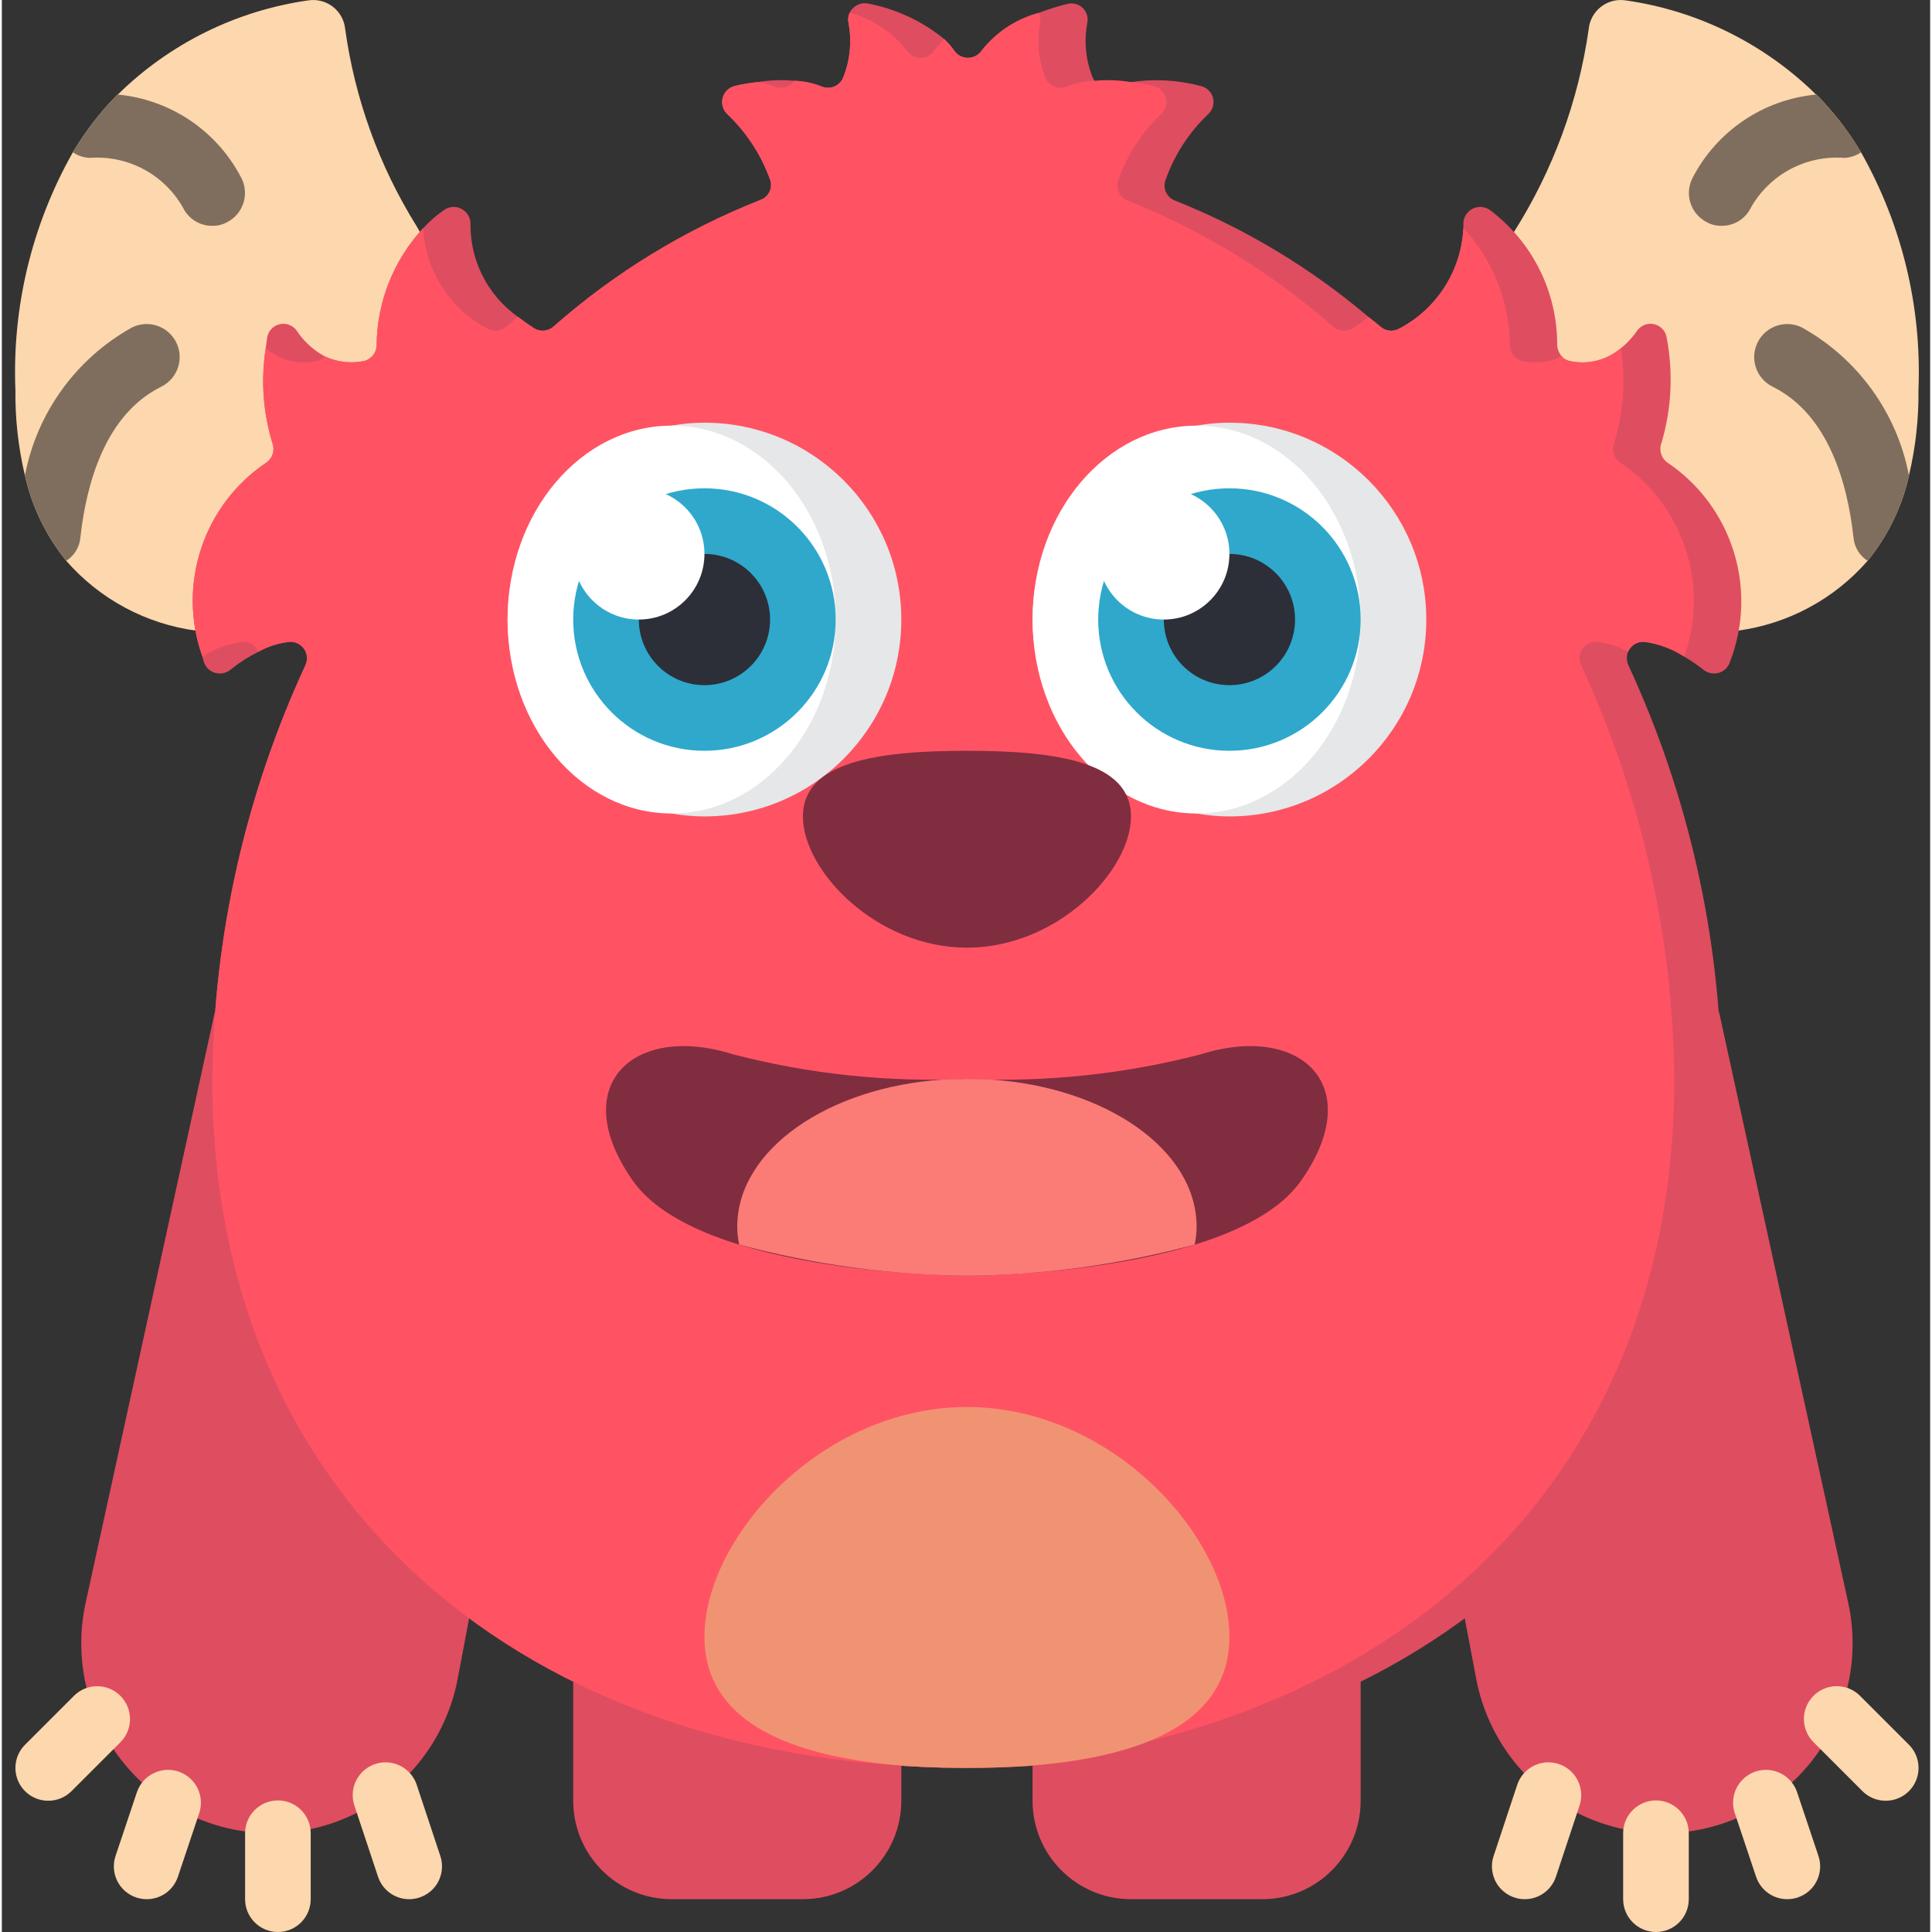 <svg height="510pt" viewBox="-3 0 510 510.979" width="510pt" xmlns="http://www.w3.org/2000/svg"><rect x="-3" y="0" width="510" height="510.979" fill="#333333" stroke="none"/><path d="m503.91 103.113c.09 7.625-.754 15.23-2.52 22.652v.086c-1.852 8.238-5.598 15.93-10.934 22.477-8.852 10.148-21.102 16.719-34.449 18.484l-63.438-38.707 4.34-66.73c10.332-16.301 17.074-34.613 19.785-53.719.234-2.332 1.418-4.461 3.273-5.891s4.219-2.027 6.531-1.66c19.008 2.711 36.648 11.438 50.332 24.906h.086c4.543 4.59 8.508 9.723 11.805 15.273 10.816 19.121 16.074 40.879 15.188 62.828zm0 0" fill="#fdd7ad"/><path d="m117.477 132.965-68.988 33.848c-13.352-1.766-25.598-8.336-34.453-18.484-5.336-6.578-9.078-14.301-10.934-22.562-1.762-7.422-2.605-15.027-2.516-22.652-.891-21.949 4.371-43.707 15.188-62.828 3.297-5.551 7.258-10.684 11.801-15.273h.086c13.684-13.469 31.324-22.195 50.332-24.906 2.316-.367 4.676.23 6.535 1.66 1.855 1.43 3.039 3.559 3.273 5.891 2.562 18.484 8.977 36.223 18.832 52.066.344.523.605 1.129.953 1.652zm0 0" fill="#fdd7ad"/><path d="m234.891 466.98v9.285c0 14.379-11.656 26.035-26.031 26.035h-34.715c-14.379 0-26.031-11.656-26.031-26.035v-31.5zm0 0" fill="#df4d60"/><path d="m356.383 444.766v31.5c0 14.379-11.656 26.035-26.035 26.035h-34.711c-14.379 0-26.035-11.656-26.035-26.035v-9.285zm0 0" fill="#df4d60"/><path d="m120.602 427.93-3.035 16.055c-3.367 17.793-16.055 32.395-33.199 38.215-17.148 5.82-36.102 1.961-49.605-10.105-13.5-12.062-19.465-30.465-15.605-48.156l34.191-156.375zm0 0" fill="#df4d60"/><path d="m451.145 267.562 34.191 156.375c3.863 17.691-2.102 36.094-15.605 48.156-13.504 12.066-32.453 15.926-49.602 10.105-17.148-5.82-29.832-20.422-33.199-38.215l-3.039-16.055zm0 0" fill="#df4d60"/><path d="m437.434 122.293c-1.621-1.195-2.227-3.34-1.473-5.207 2.641-8.961 3.113-18.418 1.387-27.598-.199-1.773-1.465-3.246-3.191-3.707-1.73-.461-3.562.184-4.617 1.625-1.199 1.777-2.66 3.359-4.34 4.688-3.73 3.191-8.742 4.445-13.539 3.383-.812-.156-1.547-.582-2.082-1.215-.715-.824-1.141-1.859-1.215-2.949.062-14.062-6.535-27.32-17.789-35.754-1.348-.965-3.117-1.098-4.594-.352-1.477.75-2.414 2.254-2.438 3.91v1.215c-.539 11.223-6.977 21.324-16.922 26.555-1.613.922-3.641.715-5.031-.52-1.043-.867-2.082-1.738-3.125-2.52-15.277-12.984-32.57-23.391-51.199-30.805-2.055-.785-3.18-3-2.602-5.121 2.328-6.766 6.258-12.867 11.453-17.789 1.16-1.098 1.621-2.742 1.207-4.285-.418-1.539-1.648-2.727-3.203-3.09-6.027-1.609-12.316-1.961-18.484-1.043-1.582.195-3.129.602-4.598 1.215-1.84.711-3.922.062-5.035-1.562-.254-.344-.457-.727-.605-1.129-1.762-4.527-2.211-9.457-1.305-14.23.289-1.465-.207-2.969-1.305-3.98-1.098-1.008-2.641-1.375-4.074-.965-2.535.625-5.027 1.406-7.461 2.344-6.023 1.609-11.355 5.145-15.188 10.066-.824 1.145-2.148 1.82-3.559 1.82-1.41 0-2.734-.676-3.559-1.82-.777-1.141-1.68-2.188-2.691-3.125-5.777-4.719-12.637-7.938-19.957-9.371-2.02-.496-4.109.48-5.035 2.34-.422.832-.543 1.781-.348 2.691.91 4.773.461 9.703-1.301 14.23-.371 1.121-1.184 2.039-2.246 2.547-1.066.508-2.289.559-3.395.145-2.371-.973-4.898-1.5-7.461-1.562-3.215-.301-6.453-.184-9.633.348-2.047.199-4.078.547-6.074 1.043-1.539.387-2.742 1.574-3.156 3.102-.414 1.531.027 3.164 1.16 4.273 5.164 4.879 9.09 10.918 11.453 17.617.617 2.125-.52 4.363-2.602 5.117-20.055 7.914-38.582 19.246-54.758 33.5-1.395 1.234-3.418 1.441-5.035.52-1.477-.953-2.949-1.996-4.426-3.125-7.961-5.664-12.633-14.875-12.496-24.645-.02-1.656-.957-3.16-2.438-3.91-1.477-.746-3.246-.613-4.59.352-1.992 1.387-3.828 2.988-5.469 4.773-7.824 8.43-12.219 19.48-12.324 30.98-.02 1.977-1.375 3.691-3.297 4.164-3.512.734-7.164.309-10.414-1.215-3.012-1.633-5.578-3.988-7.461-6.855-1.059-1.441-2.891-2.086-4.617-1.625-1.727.461-2.996 1.934-3.195 3.707-.086.871-.258 1.652-.344 2.605-1.312 8.355-.719 16.898 1.734 24.992.754 1.867.145 4.012-1.477 5.207-16.77 11.203-23.777 32.375-17.008 51.375.074.441.191.879.348 1.301.414 1.395 1.492 2.5 2.879 2.949 1.387.449 2.906.191 4.062-.695 2.336-1.883 4.867-3.512 7.551-4.859 2.52-1.395 5.293-2.281 8.156-2.602 1.535-.113 3.016.594 3.891 1.863.875 1.266 1.012 2.902.363 4.297-15.867 34.32-24.27 71.621-24.648 109.43 0 115.156 86 179.723 193.348 182.152 2.082.086 4.164.086 6.246.086 110.211 0 199.594-64.824 199.594-182.238-.379-37.809-8.777-75.109-24.645-109.43-.504-1.125-.535-2.406-.086-3.559.738-1.707 2.484-2.754 4.34-2.602 3.746.504 7.332 1.836 10.5 3.906 1.82 1.051 3.562 2.242 5.207 3.555 1.156.887 2.676 1.145 4.062.695s2.461-1.555 2.879-2.949c7.434-19.297.516-41.164-16.664-52.676zm0 0" fill="#df4d60"/><path d="m418.949 169.762c2.867.32 5.637 1.207 8.16 2.602.738-1.707 2.484-2.754 4.34-2.602 3.746.504 7.332 1.836 10.5 3.906 6.77-19-.238-40.172-17.012-51.375-1.621-1.195-2.227-3.34-1.473-5.207 2.453-8.094 3.047-16.637 1.734-24.992-3.73 3.191-8.742 4.445-13.539 3.383-.812-.156-1.547-.582-2.082-1.215-3.246 1.523-6.902 1.949-10.414 1.215-1.918-.473-3.273-2.188-3.297-4.164-.105-11.5-4.5-22.551-12.324-30.98-.539 11.223-6.977 21.324-16.922 26.555-1.613.922-3.641.715-5.031-.52-1.043-.867-2.082-1.738-3.125-2.52-1.391 1.094-2.84 2.105-4.34 3.039-1.613.922-3.641.715-5.031-.52-16.074-14.125-34.449-25.395-54.324-33.324-2.055-.785-3.18-3-2.605-5.121 2.332-6.766 6.262-12.867 11.457-17.789 1.16-1.098 1.621-2.742 1.207-4.285-.418-1.539-1.648-2.727-3.203-3.09-1.969-.488-3.969-.836-5.988-1.043-3.184-.531-6.418-.648-9.633-.348-2.562.062-5.09.59-7.461 1.562-1.105.414-2.328.363-3.395-.145-1.062-.508-1.875-1.426-2.246-2.547-1.762-4.527-2.211-9.457-1.305-14.23.199-.883.078-1.805-.344-2.602-6.023 1.609-11.355 5.145-15.188 10.066-.824 1.145-2.148 1.82-3.559 1.82-1.41 0-2.734-.676-3.559-1.82-.777-1.141-1.68-2.188-2.691-3.125-1.012.938-1.914 1.984-2.688 3.125-.824 1.145-2.148 1.82-3.559 1.82-1.41 0-2.734-.676-3.559-1.82-3.848-4.922-9.168-8.48-15.188-10.156-.422.832-.543 1.781-.348 2.691.91 4.773.461 9.703-1.301 14.23-.371 1.121-1.184 2.039-2.246 2.547-1.066.508-2.289.559-3.395.145-2.371-.973-4.898-1.5-7.461-1.562-1.113 1.625-3.199 2.273-5.035 1.562-1.469-.613-3.016-1.02-4.598-1.215-2.047.199-4.078.547-6.074 1.043-1.539.387-2.742 1.574-3.156 3.102-.414 1.531.027 3.164 1.16 4.273 5.164 4.879 9.09 10.918 11.453 17.617.617 2.125-.52 4.363-2.602 5.117-20.055 7.914-38.582 19.246-54.758 33.5-1.395 1.234-3.418 1.441-5.035.52-1.477-.953-2.949-1.996-4.426-3.125-1.039.867-1.996 1.738-3.035 2.605-1.395 1.234-3.418 1.441-5.035.52-9.945-5.23-16.383-15.332-16.922-26.555-7.824 8.43-12.219 19.48-12.324 30.98-.02 1.977-1.375 3.691-3.297 4.164-3.512.734-7.164.309-10.414-1.215-.535.633-1.27 1.059-2.082 1.215-4.793 1.062-9.809-.191-13.535-3.383-1.312 8.355-.719 16.898 1.734 24.992.754 1.867.145 4.012-1.477 5.207-16.77 11.203-23.777 32.375-17.008 51.375 3.164-2.07 6.754-3.402 10.5-3.906 1.855-.152 3.602.895 4.34 2.602 2.52-1.395 5.293-2.281 8.156-2.602 1.535-.113 3.016.594 3.891 1.863.875 1.266 1.012 2.902.363 4.297-15.867 34.32-24.27 71.621-24.648 109.43 0 115.156 86 179.723 193.348 182.152 107.344-2.43 193.344-66.996 193.344-182.152-.379-37.809-8.777-75.109-24.645-109.43-.652-1.395-.516-3.031.359-4.297.875-1.27 2.355-1.977 3.891-1.863zm0 0" fill="#ff5364"/><path d="m39.203 102.246c-14.926 7.375-19.871 25.773-21.434 39.918-.223 2.523-1.602 4.801-3.734 6.164-5.336-6.578-9.078-14.301-10.934-22.562 3.168-16.594 13.531-30.926 28.293-39.141 4.312-2.156 9.559-.406 11.715 3.906s.406 9.559-3.906 11.715zm0 0" fill="#7f6e5d"/><path d="m56.559 58.77c-1.195.652-2.543.98-3.906.953-3.277.031-6.281-1.824-7.723-4.77-4.98-8.832-14.625-13.973-24.73-13.191-1.582-.078-3.113-.59-4.426-1.477 3.297-5.551 7.258-10.684 11.801-15.273h.086c13.969 1.309 26.305 9.652 32.719 22.129 2.141 4.266.434 9.465-3.82 11.629zm0 0" fill="#7f6e5d"/><path d="m501.391 125.766v.086c-1.852 8.238-5.598 15.93-10.934 22.477-2.133-1.363-3.512-3.641-3.73-6.164-1.562-14.145-6.508-32.543-21.434-39.918-4.316-2.156-6.062-7.402-3.906-11.715s7.402-6.062 11.715-3.906c14.762 8.215 25.121 22.547 28.289 39.141zm0 0" fill="#7f6e5d"/><path d="m488.723 40.285c-1.312.887-2.844 1.398-4.426 1.477-10.109-.781-19.754 4.359-24.734 13.191-1.438 2.945-4.441 4.801-7.723 4.77-1.363.027-2.707-.301-3.906-.953-4.254-2.164-5.961-7.363-3.816-11.629 6.414-12.477 18.75-20.82 32.715-22.129h.086c4.543 4.59 8.508 9.723 11.805 15.273zm0 0" fill="#7f6e5d"/><g fill="#fdd7ad"><path d="m9.266 476.266c-3.512 0-6.676-2.113-8.016-5.355-1.344-3.242-.602-6.977 1.879-9.457l12.93-12.93c3.391-3.395 8.887-3.402 12.285-.012 3.395 3.387 3.402 8.887.012 12.281l-12.93 12.93c-1.633 1.637-3.852 2.551-6.16 2.543zm0 0"/><path d="m35.297 502.301c-.938-.004-1.867-.156-2.758-.453-4.543-1.523-6.992-6.441-5.469-10.984l5.641-16.836c1.523-4.551 6.453-7.008 11.004-5.484 4.555 1.523 7.008 6.449 5.484 11.004l-5.641 16.836c-1.188 3.547-4.52 5.934-8.262 5.918zm0 0"/><path d="m70.012 510.98c-4.793 0-8.68-3.887-8.68-8.68v-17.441c0-4.793 3.887-8.68 8.68-8.68 4.789 0 8.676 3.887 8.676 8.68v17.441c0 4.793-3.887 8.68-8.676 8.68zm0 0"/><path d="m104.723 502.301c-3.738 0-7.059-2.395-8.234-5.945l-6.25-18.832c-.977-2.945-.309-6.188 1.754-8.504 2.062-2.32 5.207-3.359 8.246-2.734 3.039.629 5.512 2.828 6.488 5.773l6.246 18.832c.883 2.648.434 5.555-1.203 7.816-1.633 2.262-4.258 3.598-7.047 3.594zm0 0"/><path d="m495.23 476.266c-2.301 0-4.508-.914-6.137-2.543l-12.93-12.93c-3.395-3.387-3.402-8.887-.012-12.281 3.387-3.398 8.887-3.402 12.281-.016l12.934 12.93c2.5 2.48 3.254 6.227 1.906 9.48-1.344 3.254-4.523 5.371-8.043 5.359zm0 0"/><path d="m469.195 502.301c-3.727 0-7.039-2.383-8.227-5.918l-5.641-16.836c-.984-2.945-.324-6.191 1.734-8.52 2.055-2.324 5.199-3.379 8.242-2.758 3.043.617 5.527 2.812 6.512 5.758l5.641 16.836c1.523 4.543-.922 9.461-5.465 10.984-.902.301-1.848.453-2.797.453zm0 0"/><path d="m434.484 510.98c-4.793 0-8.68-3.887-8.68-8.68v-17.441c0-4.793 3.887-8.68 8.68-8.68s8.68 3.887 8.68 8.68v17.441c0 4.793-3.887 8.68-8.68 8.68zm0 0"/><path d="m399.773 502.301c-2.789 0-5.406-1.34-7.035-3.598-1.633-2.262-2.078-5.168-1.199-7.812l6.246-18.832c1.512-4.555 6.426-7.02 10.977-5.512 4.555 1.512 7.023 6.426 5.512 10.977l-6.246 18.832c-1.184 3.555-4.508 5.953-8.254 5.945zm0 0"/></g><path d="m234.891 163.859c0 28.758-23.312 52.07-52.066 52.07-2.91.004-5.816-.258-8.68-.781-25.043-4.215-43.379-25.895-43.379-51.289s18.336-47.074 43.379-51.285c2.863-.527 5.77-.789 8.68-.781 28.754 0 52.066 23.312 52.066 52.066zm0 0" fill="#e6e7e8"/><path d="m217.535 163.859c0-28.324-19.426-51.285-43.391-51.285-23.961 0-43.391 22.961-43.391 51.285s19.43 51.289 43.391 51.289c23.965 0 43.391-22.965 43.391-51.289zm0 0" fill="#fff"/><path d="m373.738 163.859c0 28.758-23.312 52.07-52.066 52.07-2.91.004-5.816-.258-8.68-.781-25.043-4.215-43.379-25.895-43.379-51.289s18.336-47.074 43.379-51.285c2.863-.527 5.77-.789 8.68-.781 28.754 0 52.066 23.312 52.066 52.066zm0 0" fill="#e6e7e8"/><path d="m356.383 163.859c0-28.324-19.426-51.285-43.391-51.285-23.961 0-43.391 22.961-43.391 51.285s19.43 51.289 43.391 51.289c23.965 0 43.391-22.965 43.391-51.289zm0 0" fill="#fff"/><path d="m217.535 163.859c0 19.172-15.539 34.711-34.711 34.711s-34.711-15.539-34.711-34.711 15.539-34.711 34.711-34.711 34.711 15.539 34.711 34.711zm0 0" fill="#2fa8cc"/><path d="m356.383 163.859c0 19.172-15.539 34.711-34.711 34.711s-34.711-15.539-34.711-34.711 15.539-34.711 34.711-34.711 34.711 15.539 34.711 34.711zm0 0" fill="#2fa8cc"/><path d="m200.18 163.859c0 9.586-7.77 17.355-17.355 17.355-9.586 0-17.355-7.77-17.355-17.355s7.77-17.355 17.355-17.355c9.586 0 17.355 7.77 17.355 17.355zm0 0" fill="#2c2f38"/><path d="m339.027 163.859c0 9.586-7.77 17.355-17.355 17.355s-17.355-7.77-17.355-17.355 7.77-17.355 17.355-17.355 17.355 7.77 17.355 17.355zm0 0" fill="#2c2f38"/><path d="m295.637 215.93c0 14.379-19.43 34.711-43.391 34.711-23.957 0-43.387-20.332-43.387-34.711 0-14.383 19.43-17.359 43.387-17.359 23.961 0 43.391 2.977 43.391 17.359zm0 0" fill="#802d40"/><path d="m252.246 337.418s70.676 0 88.344-25.105c17.668-25.105 0-41.828-26.504-33.461-20.172 5.246-41.016 7.438-61.84 6.5-20.82.938-41.664-1.254-61.84-6.5-26.5-8.367-44.168 8.367-26.5 33.461 17.668 25.098 88.34 25.105 88.34 25.105zm0 0" fill="#802d40"/><path d="m321.672 432.879c0 26.363-31.086 34.711-69.426 34.711s-69.422-8.348-69.422-34.711c0-26.367 31.082-60.746 69.422-60.746s69.426 34.379 69.426 60.746zm0 0" fill="#f09372"/><path d="m312.992 324.402c.004 1.605-.172 3.207-.52 4.773-19.645 5.281-39.883 8.051-60.227 8.242-20.34-.191-40.578-2.961-60.223-8.242-.352-1.566-.523-3.168-.523-4.773 0-20.219 23.867-36.883 54.5-38.879.578.016 1.16-.012 1.734-.086 2.863 0 4.512-.086 4.512-.086 2.082 0 4.168.086 6.25.172 30.633 1.996 54.496 18.66 54.496 38.879zm0 0" fill="#fb7b76"/><path d="m182.824 146.504c0 9.586-7.77 17.355-17.355 17.355s-17.355-7.77-17.355-17.355c0-9.586 7.77-17.355 17.355-17.355s17.355 7.77 17.355 17.355zm0 0" fill="#fff"/><path d="m321.672 146.504c0 9.586-7.77 17.355-17.355 17.355-9.586 0-17.355-7.77-17.355-17.355 0-9.586 7.77-17.355 17.355-17.355 9.586 0 17.355 7.77 17.355 17.355zm0 0" fill="#fff"/></svg>